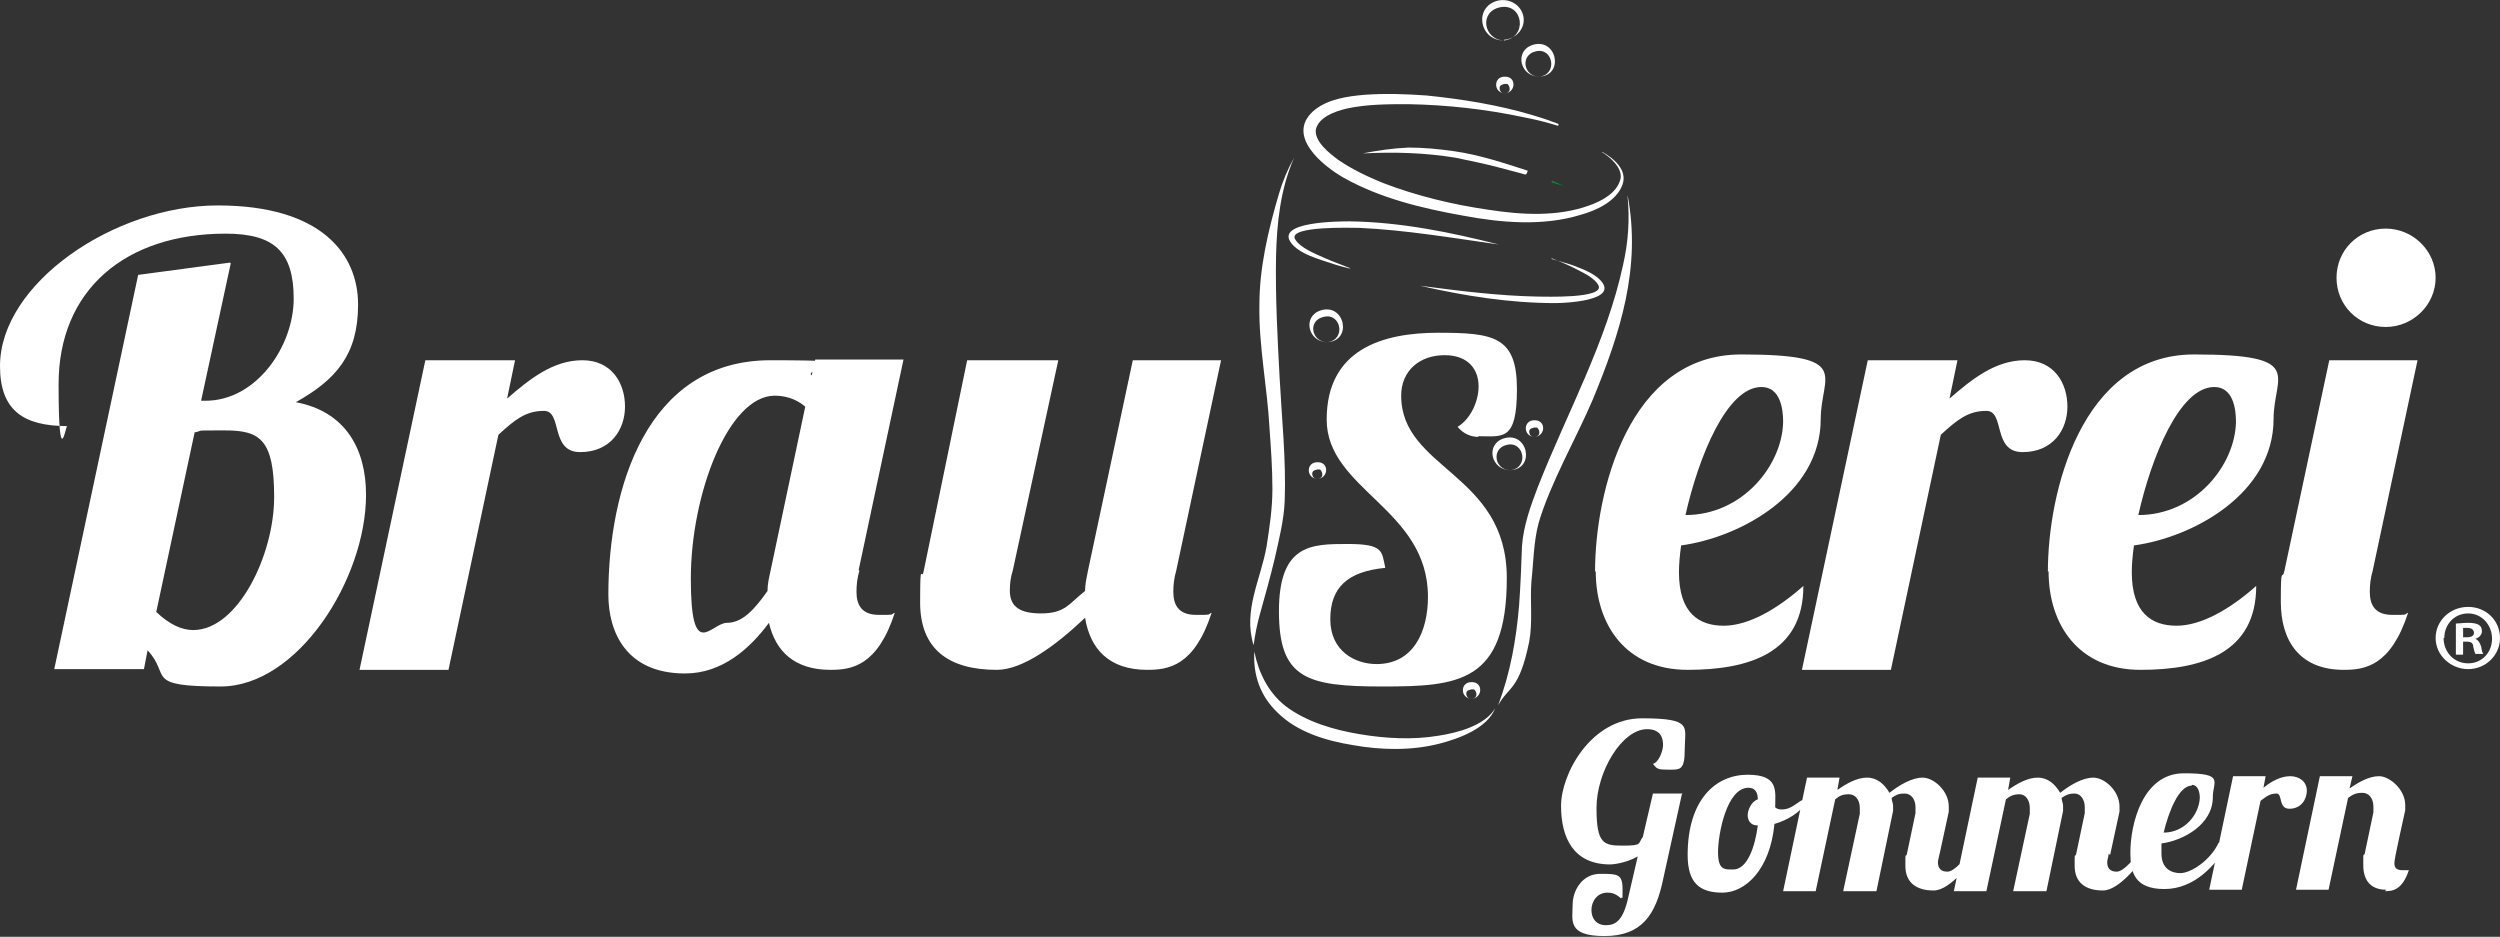 <svg xmlns="http://www.w3.org/2000/svg" xmlns:xlink="http://www.w3.org/1999/xlink" id="Ebene_1" viewBox="0 0 345.6 129.5"><rect x="0" y="0" width="345.6" height="129.5" fill="#333333" stroke="none"/><defs><style>      .st0 {        fill: none;      }      .st1 {        fill: #fff;      }      .st2 {        fill: #008e36;      }      .st3 {        clip-path: url(#clippath);      }    </style><clipPath id="clippath"><rect class="st0" width="345.6" height="129.5"></rect></clipPath></defs><g class="st3"><path class="st1" d="M329.9,123c-2,0-3.2-1.1-3.2-3.4s0-1,.2-1.6l1.2-5.7c0-.3,0-.6,0-.8,0-1.1-.6-1.9-1.5-1.9s-1.3.2-2,.7l-2.7,12.7h-4.5l3.3-15.7h4.5l-.4,1.7c1.3-.9,2.7-1.7,4.1-1.7s3.6,1.8,3.6,4,0,.5,0,.7c-.2,1-1.5,6.6-1.5,7.3s.3,1,1.2,1,.6,0,.8,0c-.9,2.7-2.2,2.9-3.3,2.9M313.2,107.3l-.3,1.6c1.1-.9,2.4-1.6,3.7-1.6s2.3.8,2.3,2-.8,2.5-2.4,2.5-.9-2.1-1.8-2.1-1.4.4-2.2,1l-2.6,12.3h-4.5l3.3-15.7h4.5ZM303,108.6c-1.8,0-3.2,3.6-3.9,6.5,2.9,0,4.9-2.5,5-4.8,0-.7-.2-1.8-1.1-1.8M301.4,120.7c1.5,0,4.2-1.8,5.3-4.2h1.4c-1.8,3.2-4.8,6.4-8.9,6.4s-4.7-2.3-4.7-5c0-4,1.7-11,7.4-11s4,1.1,4,3.3c0,3.8-4.1,6-7.1,6.4,0,.5,0,1,0,1.4,0,2.1,1.4,2.7,2.6,2.7M291.5,118c0,.4-.2.8-.2,1.2,0,.7.3,1.3,1.3,1.3s2.6-1.9,3.3-3.2h1.5c-1.4,1.7-4.3,5.8-6.7,5.8s-3.9-1.1-3.9-3.4,0-1,.2-1.6l1.2-5.7c0-.3,0-.6,0-.8,0-1.1-.6-1.9-1.4-1.9s-1.2.2-1.8.6c0,.4.2.7.2,1.1s0,.4,0,.7l-2.3,11.1h-4.6l2.3-10.7c0-.3,0-.6,0-.8,0-1.1-.6-1.9-1.4-1.9s-1.3.2-1.9.7l-2.7,12.7h-4.5l3.3-15.7h4.5l-.3,1.7c1.3-.9,2.7-1.7,4.1-1.7s2.4.9,3.1,2.1c1.4-1.1,3.1-2.1,4.6-2.1s3.6,1.8,3.6,4,0,.5,0,.7l-1.3,6ZM268.1,118c0,.4-.2.8-.2,1.2,0,.7.3,1.3,1.3,1.3s2.6-1.9,3.3-3.2h1.5c-1.4,1.7-4.3,5.8-6.7,5.8s-3.9-1.1-3.9-3.4,0-1,.2-1.6l1.2-5.7c0-.3,0-.6,0-.8,0-1.1-.6-1.9-1.5-1.9s-1.2.2-1.8.6c0,.4.2.7.2,1.1s0,.4,0,.7l-2.3,11.1h-4.6l2.3-10.7c0-.3,0-.6,0-.8,0-1.1-.6-1.9-1.5-1.9s-1.3.2-1.9.7l-2.7,12.7h-4.5l3.3-15.7h4.5l-.3,1.7c1.3-.9,2.7-1.7,4.1-1.7s2.4.9,3.1,2.1c1.4-1.1,3.1-2.1,4.6-2.1s3.6,1.8,3.6,4,0,.5,0,.7l-1.3,6ZM242.9,114.1c-.9,0-1.3-.7-1.3-1.4s.5-1.9,1.4-2.2c0-1-.4-1.6-1.3-1.6-3,0-4.2,6.4-4.2,8.9s.9,2.4,2.1,2.4c1.9,0,3-3,3.4-6.1M245.4,111.6c.2.2.5.3.9.3,1.5,0,2.1-1.1,3.3-1.5v.7c-.8,1.2-2.5,2.3-4.3,2.8-.6,6.3-4,9.5-7.2,9.5s-4.8-1.4-4.8-5.2c0-7.7,3.9-11.1,8.3-11.1s3.8,2.3,3.8,4.6M232.5,109.8l-2.6,11.8c-1,4.8-2.9,7.8-8.1,7.8s-4.4-2.2-4.4-4.3,1.4-4.3,3.8-4.3,3.1,0,3.1,2.1,0,.8-.2,1.3c-.8-.7-1.3-.8-1.9-.8-1.4,0-2.2,1.2-2.2,2.4s.7,2.1,2,2.1,2.4-.6,3.1-3.9l1.3-5.6c-1.8,1-3.6,1.1-3.8,1.1-5.1,0-6.8-3.7-6.8-8.1s4.1-12.1,11.2-12.1,5.9,1.2,5.9,4.2-.6,2.9-2.2,2.9-1.6-.1-2.2-.8c.8-.2,1.4-1.8,1.4-2.6s-.2-2.2-2.2-2.2c-3.5,0-7,5.9-7,10.9s1,5.2,3.7,5.2,2-.3,2.7-1.2l1.4-6h4.1Z"></path><path class="st1" d="M26.9,59.8l-5.3,24.8c1.8,1.7,3.5,2.5,5.1,2.5,6.2,0,11.2-10.4,11.2-18.4s-2-9.2-6.8-9.2-2.7,0-4.3.3M31.9,36.4l-4.1,19h.6c7.1,0,12.2-7.6,12.2-14.1s-2.7-9-9.4-9c-13.9,0-23.1,7.8-23.1,20.8s1.1,5.1,1.2,5.8C3.3,58.9,0,56.8,0,50.6,0,39.2,15.8,28.4,30.1,28.4s19.4,6.7,19.4,13.7-3.1,10.4-8.6,13.5c6.9,1.3,9.7,6.5,9.7,12.8,0,11.6-9.4,26.5-20.1,26.5s-6.8-1.5-10.1-5l-.5,2.6H7.5l11.6-54.5,12.7-1.7Z"></path><path class="st1" d="M71.2,49.8l-1.1,5.3c3-2.6,6.3-5.3,10.4-5.3s5.9,3.2,5.9,6.4-2,6.3-6.2,6.3-2.4-5.7-5-5.7-4.1,1.3-6.3,3.3l-6.9,32.5h-12.3l9.1-42.8h12.3Z"></path><path class="st1" d="M111.3,56.2c-1.4-1.2-3-1.5-4.2-1.5-6.4,0-11.6,13.6-11.6,25.3s2.8,6.1,5,6.1,3.9-2,5.6-4.4c0-.9.2-1.8.4-2.7l4.8-22.7ZM118.8,78.9c-.3,1-.4,2-.4,2.9,0,1.8.7,3.2,3.1,3.2s1.5,0,2.2-.3c-2.4,7.4-6,7.9-8.9,7.9-5,0-7.6-2.6-8.5-6.5-2.6,3.5-6.4,7-11.6,7-8.2,0-10.6-5.8-10.6-10.9,0-14.7,5.3-32.4,22.4-32.4s4.2.9,5.7,2.1l.5-2.2h12.2l-6.2,29.1Z"></path><path class="st1" d="M162.6,78.9c-.3,1-.4,2-.4,2.9,0,1.8.7,3.2,3.1,3.2s1.5,0,2.2-.3c-2.4,7.4-6,7.9-8.9,7.9-5.3,0-7.9-2.9-8.6-7.2-4,3.8-8.6,7.2-12.2,7.2-6.7,0-10.6-2.9-10.6-9.3s.2-2.7.5-4.4l6-29.1h12.6l-6.3,29.1c-.3.9-.4,1.9-.4,2.7,0,1.9.9,3.2,4.3,3.2s3.9-1.4,6.1-3.1c0-.9.2-1.8.4-2.8l6.2-29.1h12.2l-6.2,29.1Z"></path><path class="st1" d="M243.5,53.5c-4.8,0-8.7,9.7-10.5,17.7,7.9,0,13.4-6.9,13.5-12.9,0-1.8-.4-4.8-3-4.8M220.5,79c0-10.9,4.6-30,20.2-30s11,2.9,11,8.9c0,10.4-11.2,16.4-19.3,17.5-.2,1.4-.3,2.7-.3,3.7,0,5.7,2.8,7.4,6.2,7.4s7.4-2.3,11-5.5c0,9.2-7.4,11.6-16,11.6s-12.7-6.3-12.7-13.6"></path><path class="st1" d="M270.6,49.8l-1.1,5.3c3-2.6,6.3-5.3,10.4-5.3s5.9,3.2,5.9,6.4-2,6.3-6.2,6.3-2.4-5.7-5-5.7-4.1,1.3-6.3,3.3l-6.9,32.5h-12.3l9.1-42.8h12.3Z"></path><path class="st1" d="M306.1,53.5c-4.8,0-8.7,9.7-10.5,17.7,7.9,0,13.4-6.9,13.5-12.9,0-1.8-.4-4.8-3-4.8M283.1,79c0-10.9,4.6-30,20.2-30s11,2.9,11,8.9c0,10.4-11.2,16.4-19.3,17.5-.2,1.4-.3,2.7-.3,3.7,0,5.7,2.8,7.4,6.2,7.4s7.4-2.3,11-5.5c0,9.2-7.4,11.6-16,11.6s-12.7-6.3-12.7-13.6"></path><path class="st1" d="M329.8,31.6c3.8,0,6.9,3.1,6.9,6.8s-3.1,6.8-6.9,6.8-6.8-3-6.8-6.8,3-6.8,6.8-6.8M328,78.9c-.3,1-.4,2-.4,2.9,0,1.8.7,3.2,3.1,3.2s1.5,0,2.2-.3c-2.4,7.4-6,7.9-8.9,7.9-6.1,0-8.7-4-8.7-9.4s.2-2.8.5-4.3l6.2-29.1h12.2l-6.2,29.1Z"></path><path class="st1" d="M188.4,21.2c2.1-.4,4.1-.7,6.3-.8,2.1,0,4.2.2,6.3.5,3.5.5,6.8,1.6,10.2,2.7-.2.6-.2.6-.8.4-1.1-.3-2.3-.6-3.4-.9-1.9-.5-3.9-.9-5.8-1.3-4.3-.7-8.4-.8-12.7-.6"></path><path class="st2" d="M214.6,25c.5.2,1,.4,1.5.7-.5-.2-1.1-.3-1.6-.5,0,0,0-.1,0-.2"></path><path class="st1" d="M221.5,21c1.6.9,3.5,2.5,2.8,4.5-.8,2.3-3.6,3.6-5.8,4.2-5.2,1.6-11,1.1-16.3.1-5.6-1-11.4-2.4-16.4-5.2-3-1.7-8-5.8-4.3-9.2,1.9-1.7,4.8-2.1,7.2-2.3,2.8-.2,5.7-.1,8.5.1,4.9.5,9.9,1.3,14.6,2.7,1,.3,2,.6,3,1,.2,0,.4.2.6.2.1,0,0,.3,0,.3-1.6-.5-3.2-.9-4.8-1.2-5.2-1.1-10.5-1.7-15.9-1.8-2.8,0-5.7,0-8.5.6-1.7.4-3.9,1.2-4.3,2.9-.2,1.7,1.9,3.3,3.1,4.2,1.9,1.3,4,2.3,6.2,3.2,4.7,1.8,9.7,3,14.6,3.7,4.5.7,9.5,1,13.9-.6,1.7-.6,3.8-1.7,4.3-3.6.4-1.5-1.4-3.1-2.6-3.8"></path><path class="st1" d="M225,27c1.9,10-1,19-4.8,28.2-2.2,5.2-5.9,11.6-7.5,17.1-.7,2.6-.7,5.4-1,8.1-.2,2.7.2,5.6-.3,8.3-1.4,6.8-2.8,6.1-4.3,8.8,1.7-4.5,2.5-9.1,2.9-13.8.2-2.7.3-5.5.4-8.2.2-2.8,1.2-5.6,2.2-8.2,4-10.2,9.5-20,11.8-30.8.7-3.1.9-6.2.6-9.3"></path><path class="st1" d="M178.9,21.8c-1.9,4.3-2.4,9.1-2.5,13.7-.1,5.6.2,11.2.5,16.8.3,5.6.9,11.3.7,16.9-.1,2.7-.8,5.4-1.4,8.1-.6,2.5-1.3,5-2,7.5-.4,1.4-.7,2.9-.9,4.4-1.5-4.8,1-9.1,1.8-13.7.4-2.6.8-5.2.8-7.9,0-2.8-.2-5.6-.4-8.4-.3-5.6-1.5-11.4-1.4-17,0-5.2,1.2-10.3,2.7-15.4.5-1.7,1.2-3.4,2.1-5"></path><path class="st1" d="M173.4,90.1c.6,2.9,1.9,5.6,4.3,7.5,2.9,2.2,6.7,3.3,10.3,3.9,3.6.6,7.3.8,10.9.2,2.6-.4,6.4-1.4,7.8-3.8-1.1,2.8-5,4.2-7.7,4.9-3.9,1-8.1.9-12,.2-3.7-.6-7.7-1.8-10.4-4.5-2.4-2.3-3.4-5.2-3.2-8.5"></path><path class="st1" d="M186.5,37.1c-1.3-.3-2.5-.7-3.7-1.1-1.5-.5-3.4-1.2-4.3-2.4-2.3-3,6.8-3,8.1-3,7,.1,13.9,1.5,20.6,3.2-6.4-.9-12.8-2-19.3-2.3-1,0-9.7-.3-8.9,1.5.7,1.3,2.9,2.1,4.2,2.7,1.1.5,2.3.9,3.5,1.4"></path><path class="st1" d="M214.5,35.8s2.8.8,3,.9c1.3.5,2.9,1.1,3.8,2.1,2.5,2.8-5,3.1-6.3,3.1-6.3,0-12.6-1-18.7-2.4,5.4.7,10.8,1.4,16.3,1.5,1,0,9.1.3,8.4-1.5-.6-1.2-2.4-1.9-3.5-2.5-1-.5-2-.9-3-1.3"></path><path class="st1" d="M207.9,5.6c3.3-.4,2.7-5.2-.5-4.6-3,.6-2.3,4.5.5,4.6M207.9,5.6c-3.4,0-4.2-4.6-.9-5.5,1.7-.4,3.3.6,3.6,2.2.3,1.7-1.1,3.1-2.7,3.2"></path><path class="st1" d="M212.8,10.6c2.6-.3,1.9-4.1-.5-3.5-2.2.5-1.7,3.5.5,3.5M212.8,10.6c-2.7,0-3.5-3.6-.9-4.4,3.3-1,4.4,4.2.9,4.4"></path><path class="st1" d="M183.5,47.3c2.6-.3,1.9-4.1-.5-3.5-2.3.5-1.7,3.5.5,3.5M183.5,47.3c-2.7,0-3.5-3.6-.9-4.4,3.3-1,4.4,4.2.9,4.4"></path><path class="st1" d="M208.1,12.9c1.1-.2.4-1.4.2-1.3,0,0-.6,0-.3,0h0c-.3.1-.6.1-.7.5,0,.5.2.8.8.8M208.1,12.9c-1.7,0-1.7-2.4,0-2.3,1.5,0,1.5,2.1,0,2.3"></path><path class="st1" d="M182.2,66.2c1.1-.2.4-1.4.2-1.3,0,0-.6,0-.3,0h0c-.3.1-.6.1-.7.5,0,.5.2.8.8.8M182.2,66.2c-1.7,0-1.7-2.4,0-2.3,1.5,0,1.5,2.1,0,2.3"></path><path class="st1" d="M208.8,65c2.6-.3,1.9-4.1-.5-3.5-2.2.5-1.7,3.5.5,3.5M208.8,65c-2.7,0-3.5-3.6-.9-4.4,3.3-1,4.4,4.2.9,4.4"></path><path class="st1" d="M212.2,60.4c1.1-.2.4-1.4.2-1.3,0,0-.6,0-.3,0h0c-.3.1-.6.1-.7.5,0,.5.2.8.8.8M212.2,60.4c-1.7,0-1.7-2.4,0-2.3,1.5,0,1.5,2.1,0,2.3"></path><path class="st1" d="M203.5,96.6c1.1-.2.4-1.4.2-1.3,0,0-.6,0-.3,0h0c-.3.1-.6.1-.7.5,0,.5.2.8.8.8M203.5,96.6c-1.7,0-1.7-2.4,0-2.3,1.5,0,1.5,2.1,0,2.3"></path><path class="st1" d="M340.5,88.1h.5c.6,0,1-.2,1-.6s-.3-.7-.9-.7-.4,0-.6,0v1.2ZM340.5,90.5h-1v-4.3c.4,0,1-.1,1.7-.1s1.2.1,1.5.3c.3.2.4.5.4.9s-.4.9-.9,1h0c.4.2.6.5.8,1.1.1.7.2.9.3,1h-1.1c-.1-.2-.2-.5-.3-1,0-.5-.3-.7-.9-.7h-.5v1.7ZM337.8,88.2c0,1.9,1.4,3.5,3.4,3.5,1.9,0,3.3-1.5,3.3-3.4s-1.4-3.5-3.3-3.5-3.3,1.5-3.3,3.4M345.6,88.2c0,2.4-2,4.3-4.4,4.3s-4.5-1.9-4.5-4.3,2-4.3,4.5-4.3,4.4,1.9,4.4,4.3"></path><path class="st1" d="M204.4,60.4c-1,0-2.1-.4-2.9-1.4,1.7-1,2.9-3.4,2.9-5.6s-1.3-4.3-4.7-4.3-6,2.1-6,5.6c0,10.2,14.6,10.7,14.6,25.2s-6.7,15-17.2,15-14.3-1.1-14.3-10.4,4.5-9.3,9.5-9.3,4.7,1,5.2,3.3c-5.2.5-7.6,2.7-7.6,7.1s3.4,6.2,6.4,6.2c5.1,0,7.1-4.5,7.1-9.3,0-12.2-14-14.8-14-24.5s7.7-12,15.4-12,10.9.5,10.9,7.8-2,6.5-5.4,6.5"></path></g></svg>